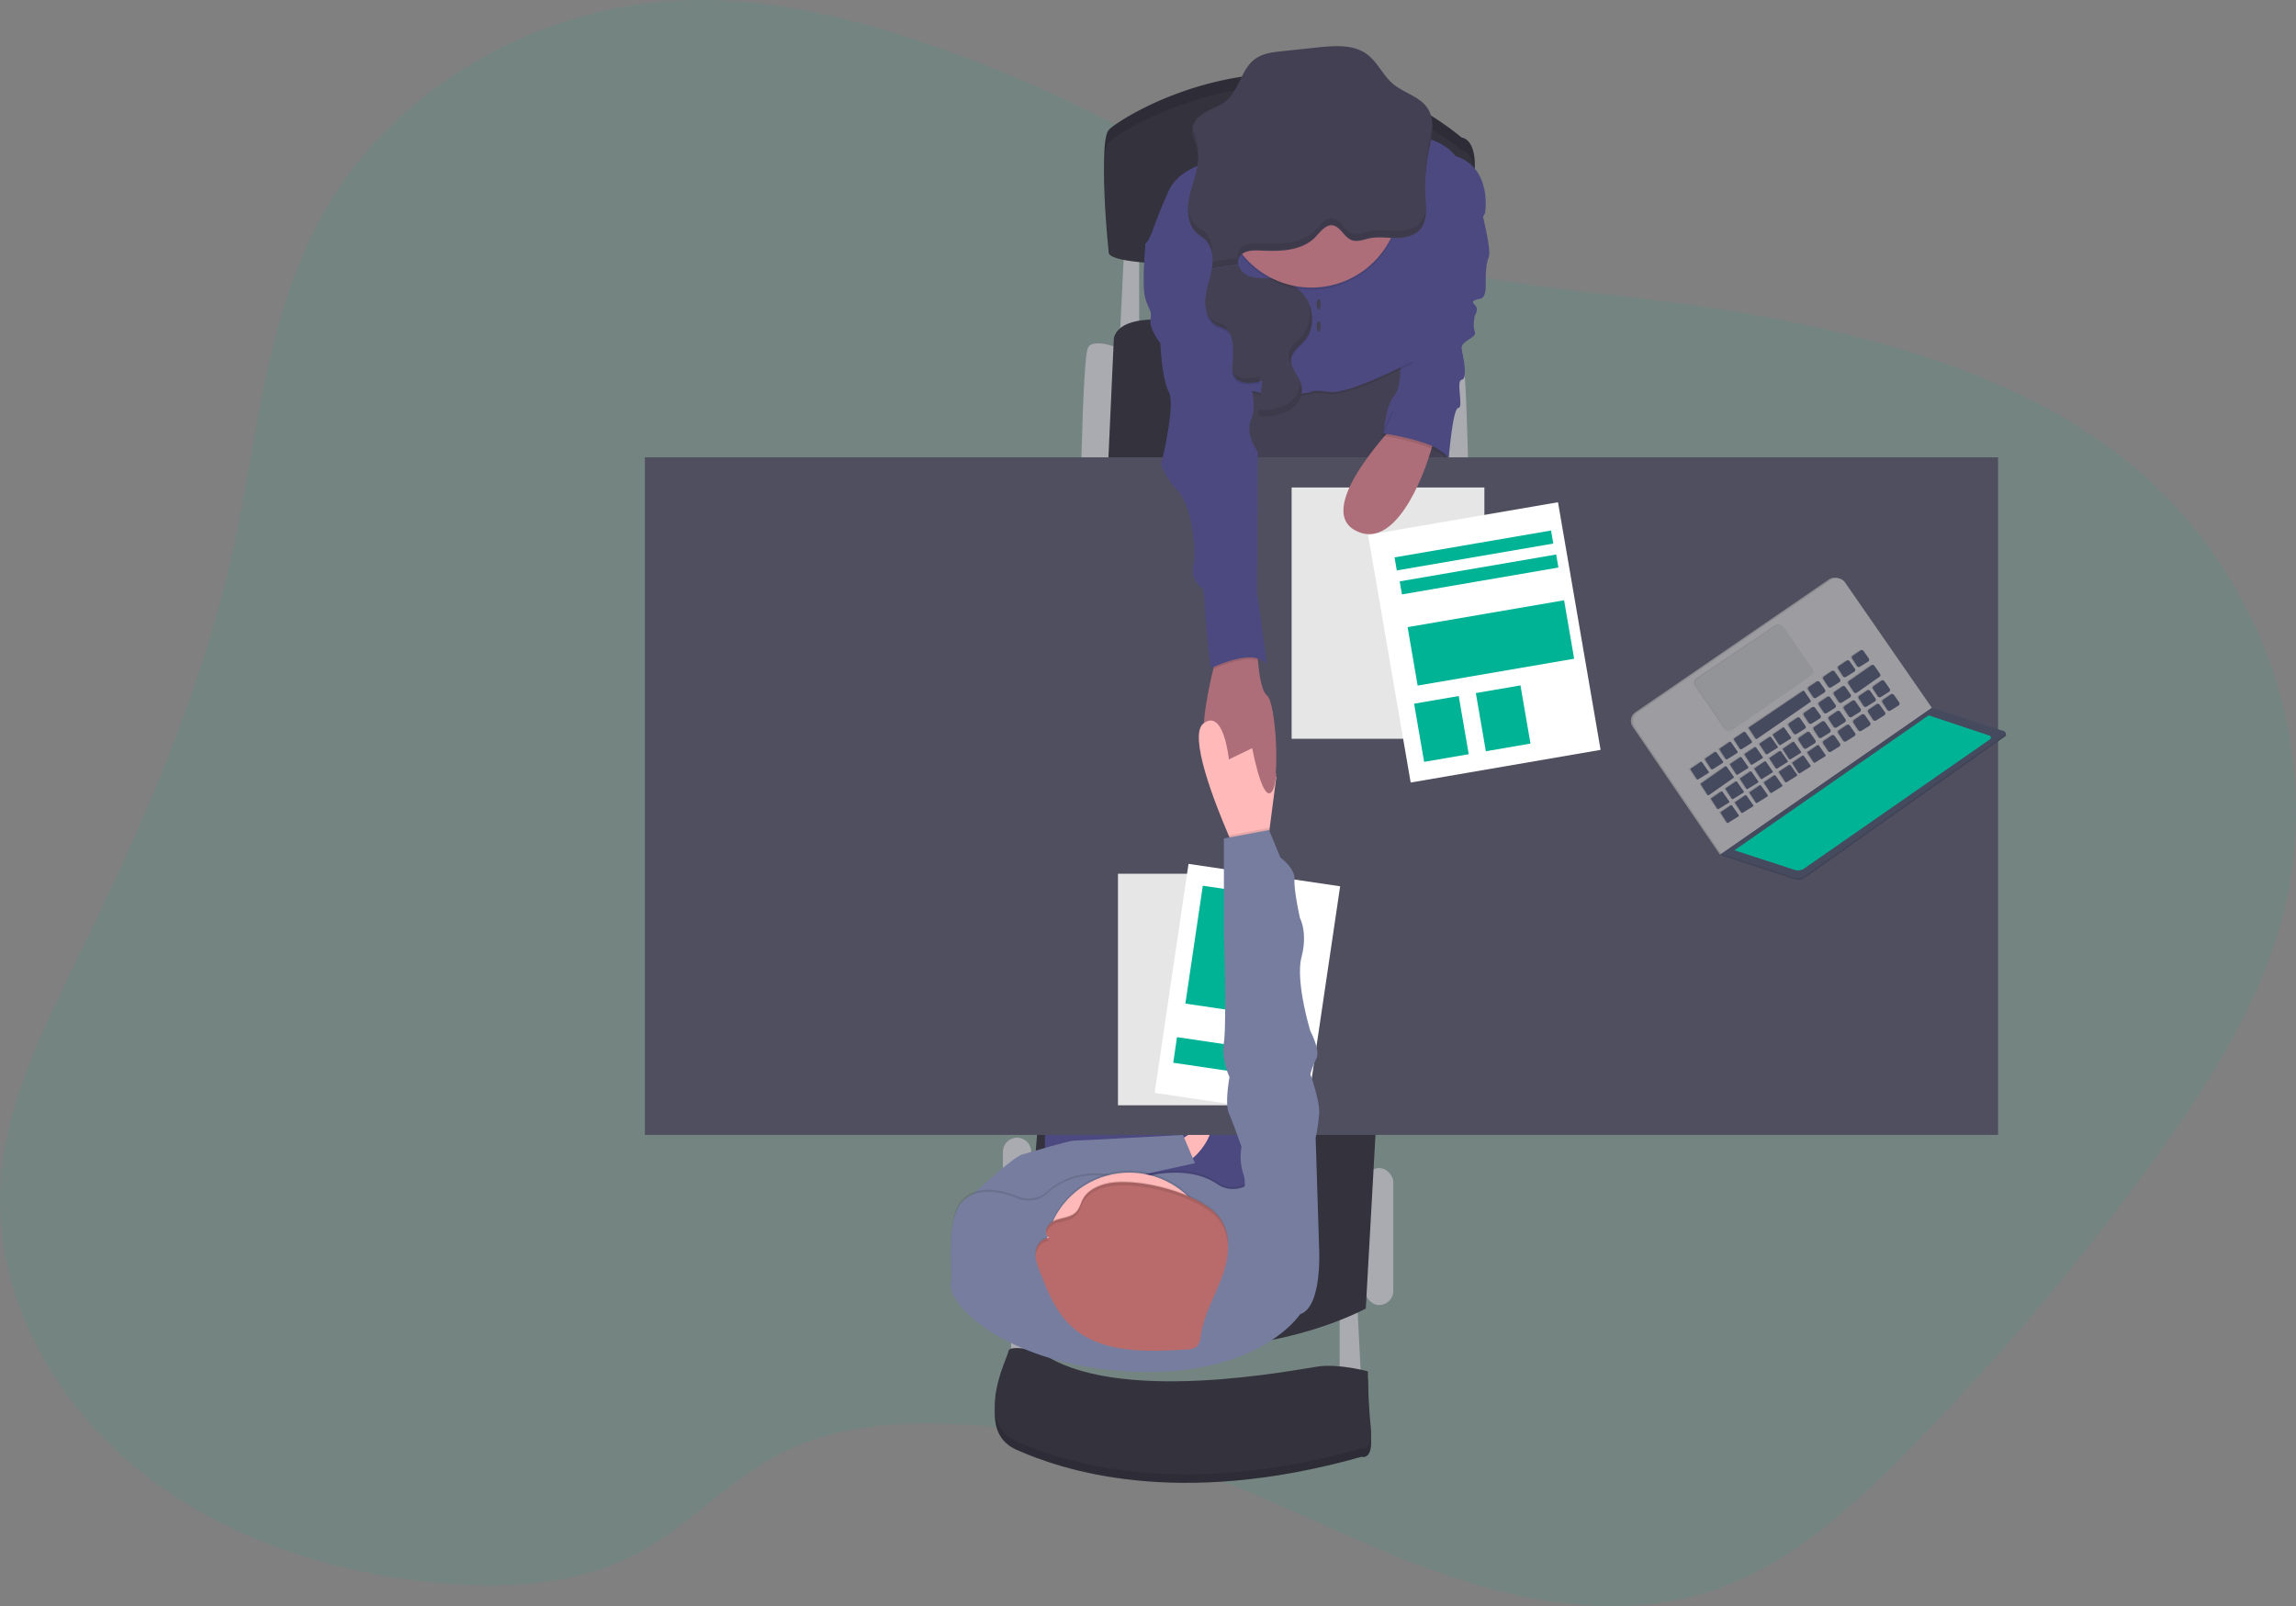 <svg xmlns="http://www.w3.org/2000/svg" viewBox="0 0 1084.16 758.56"><rect x="0" y="0" width="1084.16" height="758.56" fill="#808080" stroke="none"/><defs><style>.cls-1,.cls-12{fill:#00b395;}.cls-1{opacity:0.09;}.cls-1,.cls-8{isolation:isolate;}.cls-2{fill:#aaabb0;}.cls-3{fill:#33323d;}.cls-4{fill:#444053;}.cls-5{fill:#4c4981;}.cls-6{fill:#ffb9b9;}.cls-7{fill:#504f60;}.cls-14,.cls-8{opacity:0.1;}.cls-9{fill:#ae6e79;}.cls-10{fill:#767d9f;}.cls-11{fill:#fff;}.cls-13{fill:#b96b6b;}.cls-15{fill:#464a5f;}.cls-16{fill:#9c9ca1;}.cls-17{fill:#939498;}</style></defs><title>Handover</title><g id="Layer_2" data-name="Layer 2"><g id="Layer_1-2" data-name="Layer 1"><path class="cls-1" d="M461.23,29.15C417.16,12.39,370.59-1.61,323.05.15c-69.9,2.58-137,41.91-169.86,99.66-27.88,48.93-31.32,106.28-43.33,160.58C95.08,327.28,66.72,390.87,36.44,453,20.18,486.44,3,520.56.35,557.17c-3.7,50.83,22.27,101.48,63,135.29S158.17,744.11,212.46,748c28.89,2.07,59.08.15,84.74-12.43,27.15-13.31,46.94-37.36,74.2-50.48,25.26-12.16,54.81-13.86,83.17-12.28a394.41,394.41,0,0,1,108.58,21.6c39.64,13.92,76.5,34.09,116,48.21s83.74,22,124.16,10.22c38-11.07,68-38,95.05-65.17a1155.23,1155.23,0,0,0,121.22-143.39c24.41-34.21,47.13-70.3,57.92-110.17,20.64-76.23-7.76-162.23-70.75-214.29C954.56,176.69,884.52,158,816,146.61c-62.52-10.36-134.81-11-192.36-38C568.72,82.83,518.78,51.05,461.23,29.15Z"/><polygon class="cls-2" points="632.58 618.99 632.58 655.32 642.91 655.32 640.91 616.32 632.58 618.99"/><polygon class="cls-2" points="477.41 611.66 477.41 647.99 487.75 647.99 485.75 608.99 477.41 611.66"/><rect class="cls-2" x="644.58" y="551.66" width="13.33" height="64.67" rx="6.66"/><path class="cls-2" d="M480.24,537.32h0a6.67,6.67,0,0,1,6.67,6.67v65.66a6.67,6.67,0,0,1-6.67,6.67h0a6.67,6.67,0,0,1-6.66-6.67V544A6.67,6.67,0,0,1,480.24,537.32Z"/><path class="cls-2" d="M674.92,164.66s13.33-5.67,15.33,0,3,54.67,3,54.67H680.58Z"/><path class="cls-2" d="M528.92,164.66s-13.34-5.67-15.34,0-3,54.67-3,54.67h12.67Z"/><polygon class="cls-2" points="530.91 115.99 528.91 156.66 537.91 156.66 537.91 114.99 530.91 115.99"/><path class="cls-3" d="M523.25,219.33l2.67-58.67s-1-13,30.66-9,124.34,12,124.34,12v55.67Z"/><path class="cls-3" d="M649.92,528.33l-5,89.66s-73.34,40.67-162.34,2l8-94.33Z"/><polygon class="cls-4" points="580.25 175.32 581.91 233.32 685.25 233.32 679.25 156.66 580.25 175.32"/><rect class="cls-5" x="493.41" y="489.99" width="97.34" height="123.33"/><path class="cls-6" d="M554.92,540.33s14-11,16.33-7.67-8.32,17.67-12.66,16S554.92,540.33,554.92,540.33Z"/><rect class="cls-7" x="304.51" y="215.99" width="638.97" height="320"/><path class="cls-3" d="M523.58,113.66s-5-46.67,0-52.33S612.58,2,690.25,65c0,0,7.33.34,6,17a200.52,200.52,0,0,0,.16,31.67S529.25,125.66,523.58,113.66Z"/><path class="cls-8" d="M523.58,113.66s-5-46.67,0-52.33S612.58,2,690.25,65c0,0,7.33.34,6,17a200.52,200.52,0,0,0,.16,31.67S529.25,125.66,523.58,113.66Z"/><path class="cls-3" d="M523.58,119.66s-5-46.67,0-52.33S612.58,8,690.25,71c0,0,7.33.34,6,17a200.52,200.52,0,0,0,.16,31.67S529.25,131.66,523.58,119.66Z"/><path class="cls-5" d="M699.25,98.33s5.33,20,3.67,23.33-1.36,12.67-1.36,12.67.36,6-2.31,6.66-5,1-2.84,3,0,5,0,5-1.17,4.67,0,7.67-6.84,4.25-6.16,8,2.92,14.33,0,14.67,1,13.33-1.63,13.33-4.5,23.33-4.5,23.33-18.5-15.66-30.83-11.33c0,0,1-13,5-17.67s2.79-16.66,2.79-16.66l19.84-59.67Z"/><path class="cls-9" d="M600.25,374.11c-4.33,4.79-9-20.79-9-20.79s-12.33,17-20.33,5.67c-5.54-7.85-1.17-30.09,2-43,1.42-5.74,2.62-9.64,2.62-9.64l18-3s.06,3.92.46,8.68c.54,6.43,1.71,14.41,4.2,16.32C602.59,331.66,604.59,369.28,600.25,374.11Z"/><path class="cls-8" d="M590.92,74.66s-31.34-.33-39,16.33-8,22.34-11,25,32.66,16.67,32.66,16.67L575.25,190s7-7.09,18.33-3.88,25.67,0,25.67,0-.67-1.21,8.67,0,39-14.45,39-14.45.49-25.08-.17-30.42,21.16-44.58,21.16-44.58,17-16.33-.66-22c0,0-6.25-9.42-22.33-9.33S590.92,74.66,590.92,74.66Z"/><path class="cls-5" d="M590.92,73.66s-31.34-.33-39,16.33-8,22.34-11,25,32.66,16.67,32.66,16.67L575.25,189s7-7.09,18.33-3.88,25.67,0,25.67,0-.67-1.21,8.67,0,39-14.45,39-14.45,11.66-19,11-24.33,23.33-45.67,23.33-45.67,3.67-21.33-14-27c0,0-6.25-9.42-22.33-9.33S590.92,73.66,590.92,73.66Z"/><path class="cls-8" d="M594.08,312c-6.87-2.14-17.65,2.58-21.08,4,1.42-5.74,2.62-9.64,2.62-9.64l18-3S593.65,307.28,594.08,312Z"/><path class="cls-5" d="M550.58,115h-9.66s-2,20.34,0,26.34,3,5.13,2.33,9.57,4.67,11.24,4.67,11.24.66,16.76,4,23-3.67,34.22-3.67,34.22a40.27,40.27,0,0,0,8.33,13c5.67,5.66,8.67,26.66,7,34.66s4.67,11,4.67,11,2.67,37.34,3.67,37.34,20.33-10,26.33-1.34l-4.67-34.33.34-66.33s-6.34-8.34-3-15.67S588.25,173,588.25,173l-8.67-38.66Z"/><path class="cls-3" d="M490.58,642s-14-3-14.33,0-16.67,33.67,3.67,42.67,74.66,28.33,163,3.33c0,0,5.66,2,4.33-10.33s-1.33-26-1.33-26-13.34-3.67-23.34-2.33S525.58,668.33,490.58,642Z"/><path class="cls-8" d="M490.58,642s-14-3-14.33,0-16.67,33.67,3.67,42.67,74.66,28.33,163,3.33c0,0,5.66,2,4.33-10.33s-1.33-26-1.33-26-13.34-3.67-23.34-2.33S525.58,668.33,490.58,642Z"/><path class="cls-3" d="M490.58,638s-14-3-14.33,0-16.67,33.67,3.67,42.67,74.66,28.33,163,3.33c0,0,5.66,2,4.33-10.33s-1.33-26-1.33-26-13.34-3.67-23.34-2.33S525.58,664.33,490.58,638Z"/><path class="cls-4" d="M572.22,127c-.86,4.89-2.81,9.59-3.11,14.54s1.61,10.58,6.18,12.52a20.69,20.69,0,0,1,3.69,1.5c1.76,1.19,2.48,3.43,2.85,5.53a30.2,30.2,0,0,1,.35,8.22c-.25,2.76-.84,5.73.52,8.14,2.39,4.27,8.62,3.64,13.36,2.44l-1.63,12.63c-.13,1-.21,2.13.52,2.81a3.15,3.15,0,0,0,2.4.52c4.12-.26,8.36-.83,11.89-3s6.16-6.21,5.49-10.28c-.78-4.72-5.66-8.47-5-13.21.51-3.67,4.1-6,6.46-8.82,4.27-5.16,4.5-13,1.15-18.84s-9.82-9.46-16.48-10.12c-3.69-.37-7.53.08-11-1.2a8.35,8.35,0,0,1-5.1-5.38"/><path class="cls-10" d="M455.92,571.66l3.49-7.6s18.84-17.55,23.17-18.78,22-6.59,24.67-6.59S558.59,536,558.59,536l5.66,13.34-61.08,13.41-20.59,15Z"/><path class="cls-6" d="M602.67,367l-3.19,24.55L598.25,401l-14.33,2s-1.55-3.32-3.74-8.42c-6.65-15.48-19.17-47.4-11.91-52.91,9.65-7.34,12,17,12,17l11-5.34Z"/><rect class="cls-11" x="527.91" y="412.66" width="72.37" height="109.33"/><rect class="cls-8" x="527.91" y="412.66" width="72.37" height="109.33"/><rect class="cls-11" x="534.35" y="431.18" width="109.33" height="72.37" transform="translate(40.53 981.69) rotate(-81.59)"/><rect class="cls-12" x="554.13" y="430.24" width="56.27" height="37.25" transform="translate(53.07 959.22) rotate(-81.59)"/><rect class="cls-12" x="571.09" y="476.6" width="12.22" height="45.13" transform="translate(-1.01 997.15) rotate(-81.59)"/><circle class="cls-8" cx="619.25" cy="94.99" r="41.83"/><circle class="cls-9" cx="619.25" cy="93.99" r="41.83"/><path class="cls-4" d="M584.76,125a4.8,4.8,0,0,1,.29-3.23c1.59-3.31,6.12-3.6,9.79-3.43,8.63.4,18.1.45,24.85-5,2.8-2.24,5.93-7.87,10-6.8,3.62,1,5.13,5.86,8.9,7,2.73.79,5.56-.47,8.34-1,4-.79,8.1-.13,12.16-.1s8.47-.74,11.24-3.71c3.74-4,3.13-10.25,2.8-15.73a84.69,84.69,0,0,1,1.43-21.14c1.36-6.92,3.45-14.66-.37-20.59C670.55,45.56,663,44,657.86,39.68c-4.82-4-7.37-10.41-12.46-14.12-6.41-4.67-15.12-4-23-3.19l-17.1,1.82c-4.41.47-9,1-12.63,3.63-6.55,4.74-7.45,14.59-13.65,19.78-2.76,2.3-6.29,3.44-9.44,5.16s-6.19,4.44-6.55,8c-.3,3,1.32,5.77,2.11,8.66,1.87,6.9-1,14-2.92,21s-2.23,15.39,3.2,20c1.1.94,2.38,1.66,3.45,2.64,3.67,3.35,4.17,9,3.32,13.88"/><ellipse class="cls-4" cx="622.66" cy="143.74" rx="1" ry="2.5"/><ellipse class="cls-4" cx="622.66" cy="154.16" rx="1" ry="2.5"/><path class="cls-9" d="M600.48,374c1.07-1.23,1.78-4.39,2.19-8.56l-11.92-14.86S595.8,379.43,600.48,374Z"/><path class="cls-8" d="M613.92,619.66s-19.56,30.24-80.67,27c-57.57-3-85.67-31.33-84.33-41.33S445.25,571,457.58,564c7.15-4,16.56-1.65,23.2,1.09a13.11,13.11,0,0,0,13.77-2.47c6.07-5.47,17.39-11.63,35.26-6.78a12.72,12.72,0,0,0,7-.13c7.44-2.27,25.15-6.21,38,2.54a13,13,0,0,0,13.92.53l.18-.11c6-3.67,34,31,34,31S624.25,616.33,613.92,619.66Z"/><path class="cls-10" d="M613.92,620.66s-19.56,30.24-80.67,27c-57.57-3-85.67-31.33-84.33-41.33S445.25,572,457.58,565c7.15-4,16.56-1.65,23.2,1.09a13.11,13.11,0,0,0,13.77-2.47c6.07-5.47,17.39-11.63,35.26-6.78a12.72,12.72,0,0,0,7-.13c7.44-2.27,25.15-6.21,38,2.54a13,13,0,0,0,13.92.53l.18-.11c6-3.67,34,31,34,31S624.25,617.33,613.92,620.66Z"/><circle class="cls-8" cx="533.25" cy="592.66" r="39.84" transform="translate(-186.21 249.18) rotate(-22.5)"/><circle class="cls-6" cx="533.25" cy="593.66" r="39.84" transform="translate(-186.59 249.26) rotate(-22.5)"/><path class="cls-13" d="M521.83,559.22c-4.18,1.13-8.3,3.29-10.34,6.84-1.23,2.14-1.66,4.71-3.44,6.49-2.52,2.53-6.77,2.58-10.18,4s-5.66,6.42-2.32,8c-3.48.18-6.06,3.39-6.49,6.58s.78,6.37,1.95,9.41c3.82,9.84,7.93,20.11,16.35,27.11,13.72,11.42,34.4,10.89,52.83,9.68a8.68,8.68,0,0,0,4.33-1c2-1.32,2.25-3.85,2.58-6.07,1.39-9.48,6.53-18.09,9.89-27.14s4.74-19.68-.92-27.69C567.74,563.55,535.85,555.42,521.83,559.22Z"/><path class="cls-8" d="M599.48,391.54,598.25,401l-14.33,2s-1.55-3.32-3.74-8.42L599.25,391Z"/><path class="cls-10" d="M614.58,600.33l8.34-9.67-1.67-53.33a86.76,86.76,0,0,0,1.67-11.67c.33-5.67-4.17-18.33-4.17-18.33a40.34,40.34,0,0,1,2.83-7.34c2-4-2.82-13-2.82-13s-7.18-23.33-4.18-35-.73-18.33-.73-18.33-2.93-13-2.6-18.33S604.58,405,604.58,405l-5.33-13-21.33,4v45s1.33,43,0,51.34,2.66,16.33,2.66,16.33-2.33,12.33-.33,17,6,16,6,16a26.07,26.07,0,0,0,.67,12.16c2,5.84,0,9.17,0,9.17Z"/><g class="cls-14"><path d="M674.59,68.51a84.72,84.72,0,0,0-1.51,17.77,85.07,85.07,0,0,1,1.55-14.76c.88-4.44,2-9.22,1.76-13.65A83.22,83.22,0,0,1,674.59,68.51Z"/><path d="M568.9,109.79c-1.07-1-2.35-1.7-3.45-2.65-2.92-2.49-4.15-6.1-4.39-10-.29,5,.73,9.84,4.39,13,1.1,1,2.38,1.67,3.45,2.65a12.21,12.21,0,0,1,3.62,8.35C572.81,116.94,572,112.57,568.9,109.79Z"/><path d="M565.71,72.45a19,19,0,0,0-.54-6.29c-.58-2.14-1.62-4.23-2-6.38a6.64,6.64,0,0,1-.11.72c-.29,3,1.33,5.77,2.11,8.66A16.74,16.74,0,0,1,565.71,72.45Z"/><path d="M670.36,105.38c-2.77,3-7.18,3.74-11.24,3.71s-8.17-.69-12.16.11c-2.78.56-5.61,1.81-8.34,1-3.77-1.09-5.28-6-8.89-7-4.11-1.08-7.24,4.55-10,6.79-6.75,5.4-16.22,5.35-24.85,5-3.67-.17-8.2.12-9.78,3.44a4.62,4.62,0,0,0-.29,3.23l-12.22,1.92a25,25,0,0,1-.33,3l12.55-2a4.62,4.62,0,0,1,.29-3.23c1.58-3.32,6.11-3.61,9.78-3.44,8.63.4,18.1.45,24.85-5,2.8-2.24,5.93-7.87,10-6.79,3.61.94,5.12,5.86,8.89,7,2.73.78,5.56-.47,8.34-1,4-.8,8.1-.14,12.16-.11s8.47-.74,11.24-3.71,3.17-7.4,3-11.72C673.24,99.93,672.55,103,670.36,105.38Z"/></g><g class="cls-14"><path d="M577.79,153.41a20.39,20.39,0,0,0-3.69-1.5,9.58,9.58,0,0,1-4.83-4.94c.75,3.45,2.65,6.59,5.83,7.94a20.39,20.39,0,0,1,3.69,1.5,5.54,5.54,0,0,1,1.77,2.07C580.16,156.52,579.43,154.52,577.79,153.41Z"/><path d="M594.87,177.74c-4.61,1.17-10.63,1.78-13.16-2.13a6.87,6.87,0,0,0,.8,2.69c2.16,3.85,7.44,3.72,11.93,2.77Z"/><path d="M613.55,180.48c.64,4.06-2,8.11-5.5,10.24s-7.77,2.72-11.89,3a4.12,4.12,0,0,1-1.94-.22,2.38,2.38,0,0,0,2.94,3.22c4.12-.26,8.36-.83,11.89-3s6.17-6.21,5.49-10.28A11.46,11.46,0,0,0,613.55,180.48Z"/><path d="M618,144.28a16.45,16.45,0,0,1-3,14.15c-2.36,2.86-6,5.15-6.46,8.82a8.33,8.33,0,0,0,1,4.87,6.51,6.51,0,0,1,0-1.87c.51-3.67,4.1-6,6.46-8.82C619.87,156.74,620.41,149.83,618,144.28Z"/></g><g class="cls-14"><path d="M497.88,578.09c3.4-1.41,7.65-1.46,10.18-4,1.78-1.78,2.21-4.35,3.44-6.48,2-3.56,6.15-5.71,10.33-6.84,14-3.8,45.92,4.32,54.24,16.09a21.81,21.81,0,0,1,3.82,12.08,22.59,22.59,0,0,0-3.81-14.07c-8.32-11.77-40.21-19.89-54.24-16.09-4.18,1.13-8.3,3.28-10.33,6.84-1.23,2.13-1.66,4.7-3.44,6.48-2.53,2.53-6.78,2.58-10.18,4-2.59,1.07-4.51,4.23-3.81,6.35A6.85,6.85,0,0,1,497.88,578.09Z"/><path d="M489.08,592.62c.42-3.2,3-6.4,6.49-6.58a2.68,2.68,0,0,1-1.53-1.71,7.76,7.76,0,0,0-5,6.29,10,10,0,0,0,0,2.45A1.71,1.71,0,0,0,489.08,592.62Z"/></g><rect class="cls-11" x="609.91" y="230.23" width="91" height="118.67"/><rect class="cls-8" x="609.91" y="230.23" width="91" height="118.67"/><rect class="cls-11" x="655.4" y="244.05" width="91" height="118.67" transform="translate(-41.29 123.21) rotate(-9.76)"/><rect class="cls-12" x="669.94" y="330.33" width="21.38" height="27.88" transform="translate(-48.51 120.36) rotate(-9.76)"/><rect class="cls-12" x="699.1" y="325.31" width="21.38" height="27.88" transform="translate(-47.24 125.23) rotate(-9.76)"/><rect class="cls-12" x="666.5" y="289.59" width="74.98" height="28.01" transform="translate(-41.22 123.52) rotate(-9.74)"/><rect class="cls-12" x="658.5" y="256.8" width="74.98" height="6.25" transform="translate(-33.95 121.54) rotate(-9.74)"/><rect class="cls-12" x="660.92" y="268.13" width="74.98" height="6.25" transform="translate(-35.83 122.11) rotate(-9.74)"/><path class="cls-9" d="M661.08,198s-41.83,42-20.83,52.67,34.67-35.5,34.67-35.5l3.32-10.5Z"/><path class="cls-8" d="M657.42,194.28l-5.17,11.42s25.5,3.58,30.83,11.29l-3.16-20.15-3.75-8.6Z"/><path class="cls-5" d="M658.42,193.28l-5.17,11.42s25.5,3.58,30.83,11.29l-3.16-20.15-3.75-8.6Z"/><polygon class="cls-15" points="812.78 403.25 812.23 403.63 812.99 403.97 813.81 403.9 813.91 403.33 812.78 403.25"/><polygon class="cls-8" points="812.78 403.25 812.23 403.63 812.99 403.97 813.81 403.9 813.91 403.33 812.78 403.25"/><polygon class="cls-16" points="812.78 403.25 812.22 403.61 811.78 403.07 812.05 402.63 812.3 402.55 812.78 403.25"/><polygon class="cls-8" points="812.78 403.25 812.22 403.61 811.78 403.07 812.05 402.63 812.3 402.55 812.78 403.25"/><path class="cls-16" d="M911.21,334.14,870.27,275a4.87,4.87,0,0,0-6.77-1.26h0L772.23,336.4a4.89,4.89,0,0,0-1.27,6.79l40.83,59.88Z"/><path class="cls-8" d="M911.21,334.14,870.27,275a4.87,4.87,0,0,0-6.77-1.26h0L772.23,336.4a4.89,4.89,0,0,0-1.27,6.79l40.83,59.88Z"/><path class="cls-16" d="M912.21,334.28l-40.94-59.13a4.88,4.88,0,0,0-6.79-1.25h0l-91.25,62.68a4.9,4.9,0,0,0-1.28,6.79l40.83,59.91Z"/><path class="cls-15" d="M946.43,346l-34-10.92L813,404l34.54,11.3a5.23,5.23,0,0,0,4.63-.7l94.55-66.76a1,1,0,0,0-.28-1.85Z"/><path class="cls-8" d="M946.43,346l-34-10.92L813,404l34.54,11.3a5.23,5.23,0,0,0,4.63-.7l94.55-66.76a1,1,0,0,0-.28-1.85Z"/><path class="cls-15" d="M946.22,345.28l-34-10.93-99.44,68.93,34.54,11.28a5.19,5.19,0,0,0,4.63-.69l94.55-66.76a1,1,0,0,0,.34-1.37A1,1,0,0,0,946.22,345.28Z"/><g class="cls-14"><path d="M896.15,331.64l-2.51-3.6a1,1,0,0,0-1.36-.25l-3.73,2.49a1,1,0,0,0-.27,1.35l2.31,3.55a1,1,0,0,0,1.35.29l3.93-2.47A1,1,0,0,0,896.15,331.64Z"/><path d="M889.45,336.28l-2.52-3.59a1,1,0,0,0-1.36-.25L881.85,335a1,1,0,0,0-.28,1.35l2.31,3.55a1,1,0,0,0,1.35.3l3.94-2.47a1,1,0,0,0,.29-1.38Z"/><path d="M882.41,341.15l-2.52-3.59a1,1,0,0,0-1.36-.25l-3.73,2.51a1,1,0,0,0-.27,1.36l2.31,3.55a1,1,0,0,0,1.35.29l3.93-2.47a1,1,0,0,0,.3-1.38Z"/><path d="M875.28,346.09l-2.52-3.6a1,1,0,0,0-1.35-.25l-3.73,2.52a1,1,0,0,0-.27,1.35l2.31,3.55a1,1,0,0,0,1.34.3l3.94-2.48a1,1,0,0,0,.28-1.39Z"/><path d="M868.16,351l-2.52-3.59a1,1,0,0,0-1.36-.25l-3.72,2.51a1,1,0,0,0-.28,1.35l2.31,3.55a1,1,0,0,0,1.35.3l3.94-2.48a1,1,0,0,0,.28-1.39Z"/><path d="M861.35,356.4l-3.13-4.46a.44.44,0,0,0-.62-.12h0L853,354.91a.45.45,0,0,0-.14.62h0l2.87,4.41a.47.47,0,0,0,.63.14l4.84-3a.46.46,0,0,0,.17-.63Z"/><path d="M854.23,361.33l-3.15-4.46a.46.46,0,0,0-.64-.12h0l-4.58,3.09a.46.46,0,0,0-.12.63l2.87,4.41a.44.44,0,0,0,.6.16l0,0,4.83-3a.46.46,0,0,0,.22-.6Z"/><path d="M847.92,365.7l-3.13-4.42a.46.46,0,0,0-.63-.11l-4.58,3.08a.47.47,0,0,0-.13.64l2.87,4.41a.47.47,0,0,0,.63.14l4.84-3a.46.46,0,0,0,.22-.61A.38.38,0,0,0,847.92,365.7Z"/><path d="M840.86,370.58l-3.13-4.46a.46.46,0,0,0-.63-.11l-4.58,3.08a.46.46,0,0,0-.13.64h0l2.87,4.41a.47.47,0,0,0,.63.14l4.84-3a.47.47,0,0,0,.17-.64Z"/><path d="M834,375.28l-3.13-4.46a.44.44,0,0,0-.62-.12h0l-4.58,3.09a.45.45,0,0,0-.14.62h0l2.87,4.41a.47.47,0,0,0,.63.14l4.84-3a.46.46,0,0,0,.17-.63Z"/><path d="M827.18,380.06l-3.1-4.47a.46.46,0,0,0-.63-.11l-4.58,3.08a.46.46,0,0,0-.13.64h0l2.87,4.41a.47.47,0,0,0,.63.14l4.84-3a.47.47,0,0,0,.14-.64Z"/><path d="M820.34,384.79l-3.13-4.46a.44.44,0,0,0-.62-.12h0L812,383.28a.45.45,0,0,0-.14.62h0l2.87,4.41a.47.47,0,0,0,.63.14l4.84-3a.46.46,0,0,0,.16-.63Z"/><path d="M891.65,325.13l-2.52-3.6a1,1,0,0,0-1.36-.25l-3.69,2.52a1,1,0,0,0-.28,1.35l2.31,3.55a1,1,0,0,0,1.35.29l3.94-2.47A1,1,0,0,0,891.65,325.13Z"/><path d="M881.8,310.9l-2.52-3.62a1,1,0,0,0-1.35-.25l-3.73,2.51a1,1,0,0,0-.28,1.35l2.31,3.55a1,1,0,0,0,1.35.3l3.94-2.47A1,1,0,0,0,881.8,310.9Z"/><path d="M884.94,329.77l-2.52-3.59a1,1,0,0,0-1.35-.25l-3.73,2.51a1,1,0,0,0-.27,1.35l2.3,3.55a1,1,0,0,0,1.35.3l3.94-2.47a1,1,0,0,0,.29-1.38Z"/><path d="M877.9,334.64l-2.52-3.59a1,1,0,0,0-1.36-.25l-3.72,2.48a1,1,0,0,0-.28,1.36l2.31,3.55a1,1,0,0,0,1.35.29l3.94-2.47A1,1,0,0,0,877.9,334.64Z"/><path d="M870.77,339.58l-2.51-3.6a1,1,0,0,0-1.36-.25l-3.73,2.55a1,1,0,0,0-.27,1.35l2.31,3.55a1,1,0,0,0,1.35.29l3.93-2.47a1,1,0,0,0,.31-1.38Z"/><path d="M875.25,315.77l-2.52-3.59a1,1,0,0,0-1.35-.25l-3.73,2.51a1,1,0,0,0-.28,1.35l2.31,3.55a1,1,0,0,0,1.35.3l3.94-2.47a1,1,0,0,0,.29-1.38Z"/><path d="M868.21,320.65l-2.52-3.6a1,1,0,0,0-1.36-.25l-3.72,2.48a1,1,0,0,0-.28,1.35l2.31,3.55a1,1,0,0,0,1.35.29l3.94-2.47A1,1,0,0,0,868.21,320.65Z"/><path d="M861.08,325.58,858.56,322a1,1,0,0,0-1.35-.26l-3.73,2.55a1,1,0,0,0-.27,1.35l2.31,3.55a1,1,0,0,0,1.35.3L860.8,327a1,1,0,0,0,.31-1.38Z"/><path d="M863.65,344.51l-2.52-3.59a1,1,0,0,0-1.35-.26l-3.7,2.52a1,1,0,0,0-.27,1.35l2.27,3.55a1,1,0,0,0,1.34.3l3.94-2.48a1,1,0,0,0,.29-1.38Z"/><path d="M856.53,349.44,854,345.85a1,1,0,0,0-1.36-.25l-3.72,2.51a1,1,0,0,0-.28,1.35L851,353a1,1,0,0,0,1.35.3l3.94-2.47a1,1,0,0,0,.29-1.38Z"/><path d="M849.72,354.82l-3.13-4.46a.44.44,0,0,0-.62-.12h0l-4.58,3.09a.45.45,0,0,0-.14.62h0l2.87,4.41a.45.45,0,0,0,.62.15h0l4.84-3a.46.46,0,0,0,.17-.63A.21.21,0,0,0,849.72,354.82Z"/><path d="M843.41,359.19l-3.13-4.47a.46.46,0,0,0-.63-.11l-4.57,3.08a.47.47,0,0,0-.13.64l2.87,4.41a.47.47,0,0,0,.63.14l4.84-3a.44.44,0,0,0,.19-.59A.36.36,0,0,0,843.41,359.19Z"/><path d="M836.35,364.07l-3.13-4.46a.46.46,0,0,0-.63-.11L828,362.58a.45.45,0,0,0-.14.62h0l2.87,4.42a.47.47,0,0,0,.63.14l4.84-3a.47.47,0,0,0,.17-.64Z"/><path d="M829.51,368.81l-3.13-4.46a.44.44,0,0,0-.62-.12h0l-4.58,3a.45.45,0,0,0-.14.62h0l2.87,4.41a.47.47,0,0,0,.63.14l4.84-3a.47.47,0,0,0,.14-.64Z"/><path d="M873.21,327.87l-2.52-3.59a1,1,0,0,0-1.35-.25l-3.73,2.52a1,1,0,0,0-.27,1.35l2.31,3.55a1,1,0,0,0,1.34.29l3.94-2.47a1,1,0,0,0,.29-1.38Z"/><path d="M866.08,332.81l-2.52-3.6a1,1,0,0,0-1.36-.25l-3.72,2.52a1,1,0,0,0-.28,1.35l2.31,3.55a1,1,0,0,0,1.35.3l3.94-2.48a1,1,0,0,0,.28-1.39Z"/><path d="M859,337.74l-2.52-3.59a1,1,0,0,0-1.36-.25l-3.73,2.51a1,1,0,0,0-.27,1.35l2.31,3.55a1,1,0,0,0,1.35.3l3.93-2.48a1,1,0,0,0,.29-1.38Z"/><path d="M851.84,342.67l-2.52-3.59a1,1,0,0,0-1.35-.25l-3.73,2.51a1,1,0,0,0-.27,1.35l2.31,3.59a1,1,0,0,0,1.34.3l3.94-2.47a1,1,0,0,0,.32-1.38Z"/><path d="M845.08,348.05,842,343.59a.44.44,0,0,0-.62-.12h0l-4.58,3.09a.45.45,0,0,0-.13.63l2.87,4.42a.45.45,0,0,0,.62.14h0l4.84-3a.46.46,0,0,0,.17-.63A.21.21,0,0,0,845.08,348.05Z"/><path d="M838.73,352.42,835.6,348a.47.47,0,0,0-.64-.11l-4.57,3.08a.47.47,0,0,0-.13.64l2.87,4.41a.47.47,0,0,0,.63.14l4.84-3a.46.46,0,0,0,.17-.63A.21.21,0,0,0,838.73,352.42Z"/><path d="M831.67,357.28l-3.13-4.47a.47.47,0,0,0-.64-.11l-4.58,3.08a.49.49,0,0,0-.13.64l2.88,4.41a.47.47,0,0,0,.63.14l4.83-3a.46.46,0,0,0,.2-.61Z"/><path d="M824.83,362l-3.13-4.46a.46.46,0,0,0-.64-.12h0l-4.58,3.09a.46.46,0,0,0-.12.63l2.87,4.41a.44.44,0,0,0,.6.16l0,0,4.83-3a.46.46,0,0,0,.2-.61Z"/><path d="M822.67,373.54l-3.13-4.46a.46.46,0,0,0-.63-.11l-4.58,3.08a.45.45,0,0,0-.14.62h0l2.87,4.42a.47.47,0,0,0,.63.14l4.84-3a.47.47,0,0,0,.17-.64Z"/><path d="M815.83,378.28l-3.13-4.46a.44.44,0,0,0-.62-.12h0l-4.58,3.09a.45.45,0,0,0-.14.62h0l2.87,4.41a.47.47,0,0,0,.63.14l4.84-3a.46.46,0,0,0,.17-.63Z"/><path d="M826.57,349.94l-3-4.2a.62.62,0,0,0-.85-.15l-4.32,2.91a.6.6,0,0,0-.17.84h0l2.7,4.15a.6.6,0,0,0,.82.2h0l4.57-2.87a.61.61,0,0,0,.25-.84A.08.08,0,0,0,826.57,349.94Z"/><path d="M819.73,354.68l-3-4.2a.61.61,0,0,0-.85-.16h0l-4.32,3a.6.6,0,0,0-.18.83h0l2.7,4.16a.62.62,0,0,0,.84.19l4.57-2.87a.62.62,0,0,0,.23-.85Z"/><path d="M812.89,359.42l-2.95-4.21a.62.62,0,0,0-.85-.15L804.77,358a.6.6,0,0,0-.17.84h0l2.7,4.15a.6.6,0,0,0,.82.2h0l4.57-2.87a.61.61,0,0,0,.2-.84Z"/><path d="M806.14,364.28,803,359.81a.46.46,0,0,0-.63-.11l-4.58,3.08a.47.47,0,0,0-.13.64l2.87,4.41a.47.47,0,0,0,.63.14l4.84-3a.44.44,0,0,0,.2-.59A.36.36,0,0,0,806.14,364.28Z"/><path d="M887.08,318.13l-2.71-3.85A1,1,0,0,0,883,314l-10.58,7.41a1,1,0,0,0-.26,1.34l2.55,3.94a1,1,0,0,0,1.39.27h0l10.74-7.51A1,1,0,0,0,887.08,318.13Z"/><path d="M818,366.63l-3.32-4.69a.45.45,0,0,0-.63-.12h0l-11.42,8a.45.45,0,0,0-.12.62l3.12,4.83a.47.47,0,0,0,.64.14h0l11.61-8.13A.48.48,0,0,0,818,366.63Z"/><path d="M854.3,330.76l-3.06-4.48a.46.46,0,0,0-.63-.12l-25.36,17.12a.45.45,0,0,0-.13.63l3.13,4.8a.47.47,0,0,0,.64.14h0l25.28-17.44a.46.46,0,0,0,.12-.64Z"/></g><path class="cls-15" d="M896.82,331.76l-2.52-3.6a1,1,0,0,0-1.36-.25l-3.72,2.52a1,1,0,0,0-.28,1.35l2.31,3.55a1,1,0,0,0,1.35.3l3.94-2.48a1,1,0,0,0,.28-1.39Z"/><path class="cls-15" d="M890.08,336.4l-2.52-3.59a1,1,0,0,0-1.35-.25l-3.73,2.51a1,1,0,0,0-.28,1.35l2.31,3.55a1,1,0,0,0,1.35.3l3.94-2.47a1,1,0,0,0,.29-1.38Z"/><path class="cls-15" d="M883.08,341.28l-2.52-3.59a1,1,0,0,0-1.36-.25L875.48,340a1,1,0,0,0-.28,1.35l2.31,3.55a1,1,0,0,0,1.35.29l3.94-2.47a1,1,0,0,0,.29-1.38Z"/><path class="cls-15" d="M875.94,346.21l-2.52-3.6a1,1,0,0,0-1.35-.25l-3.73,2.52a1,1,0,0,0-.27,1.39h0l2.31,3.55a1,1,0,0,0,1.35.3l3.93-2.48a1,1,0,0,0,.31-1.38Z"/><path class="cls-15" d="M868.82,351.14l-2.52-3.59a1,1,0,0,0-1.35-.25l-3.73,2.51a1,1,0,0,0-.27,1.35l2.3,3.55a1,1,0,0,0,1.35.3l3.94-2.48a1,1,0,0,0,.28-1.39Z"/><path class="cls-15" d="M862,356.52l-3.13-4.46a.44.44,0,0,0-.62-.12h0L853.67,355a.45.45,0,0,0-.14.62h0l2.87,4.41a.47.47,0,0,0,.63.14l4.84-3a.46.46,0,0,0,.17-.63Z"/><path class="cls-15" d="M854.89,361.45,851.76,357a.46.46,0,0,0-.64-.12h0L846.55,360a.45.45,0,0,0-.14.62h0l2.87,4.42a.45.45,0,0,0,.62.14h0l4.84-3a.48.48,0,0,0,.16-.65Z"/><path class="cls-15" d="M848.58,365.82l-3.13-4.47a.46.46,0,0,0-.63-.11l-4.58,3a.47.47,0,0,0-.13.64l2.87,4.41a.47.47,0,0,0,.63.14l4.84-3a.47.47,0,0,0,.14-.64Z"/><path class="cls-15" d="M841.52,370.71l-3.13-4.43a.46.46,0,0,0-.63-.11l-4.58,3.08a.46.46,0,0,0-.13.64h0l2.87,4.41a.47.47,0,0,0,.63.14l4.84-3a.46.46,0,0,0,.21-.62A.44.44,0,0,0,841.52,370.71Z"/><path class="cls-15" d="M834.68,375.44,831.55,371a.44.44,0,0,0-.62-.12h0L826.34,374a.45.45,0,0,0-.14.62h0l2.87,4.41a.45.45,0,0,0,.62.15h0l4.84-3a.46.46,0,0,0,.17-.63A.21.21,0,0,0,834.68,375.44Z"/><path class="cls-15" d="M827.84,380.18l-3.13-4.47a.46.46,0,0,0-.63-.11l-4.58,3.08a.47.47,0,0,0-.13.64l2.87,4.41a.47.47,0,0,0,.63.14l4.84-3a.46.46,0,0,0,.17-.63A.21.21,0,0,0,827.84,380.18Z"/><path class="cls-15" d="M821,384.91l-3.13-4.46a.44.44,0,0,0-.62-.12h0l-4.58,3.09a.45.45,0,0,0-.14.62h0l2.87,4.41a.45.45,0,0,0,.62.15h0l4.84-3A.46.46,0,0,0,821,385,.21.21,0,0,0,821,384.91Z"/><path class="cls-15" d="M892.31,325.28l-2.52-3.6a1,1,0,0,0-1.35-.25L884.71,324a1,1,0,0,0-.27,1.35l2.3,3.55a1,1,0,0,0,1.35.3l3.94-2.48a1,1,0,0,0,.28-1.39Z"/><path class="cls-15" d="M882.46,311l-2.52-3.59a1,1,0,0,0-1.35-.25l-3.73,2.51a1,1,0,0,0-.27,1.35l2.31,3.55a1,1,0,0,0,1.34.3l3.94-2.47a1,1,0,0,0,.29-1.38Z"/><path class="cls-15" d="M885.6,329.89l-2.52-3.61a1,1,0,0,0-1.35-.25L878,328.54a1,1,0,0,0-.27,1.35l2.31,3.55a1,1,0,0,0,1.34.3l3.94-2.47A1,1,0,0,0,885.6,329.89Z"/><path class="cls-15" d="M878.56,334.76l-2.48-3.59a1,1,0,0,0-1.35-.25L871,333.43a1,1,0,0,0-.27,1.36l2.3,3.55a1,1,0,0,0,1.35.29l3.94-2.47a1,1,0,0,0,.24-1.39Z"/><path class="cls-15" d="M871.44,339.7l-2.52-3.6a1,1,0,0,0-1.36-.25l-3.72,2.52a1,1,0,0,0-.28,1.35l2.31,3.55a1,1,0,0,0,1.35.3l3.94-2.48a1,1,0,0,0,.28-1.39Z"/><path class="cls-15" d="M875.91,315.89l-2.52-3.61A1,1,0,0,0,872,312l-3.73,2.51a1,1,0,0,0-.27,1.35l2.31,3.55a1,1,0,0,0,1.34.3l3.94-2.47A1,1,0,0,0,875.91,315.89Z"/><path class="cls-15" d="M868.87,320.77l-2.52-3.6a1,1,0,0,0-1.35-.25l-3.73,2.52a1,1,0,0,0-.28,1.35l2.31,3.55a1,1,0,0,0,1.35.3l3.94-2.48a1,1,0,0,0,.28-1.39Z"/><path class="cls-15" d="M861.75,325.7l-2.52-3.59a1,1,0,0,0-1.36-.25l-3.72,2.51a1,1,0,0,0-.28,1.35l2.31,3.56a1,1,0,0,0,1.35.3l3.93-2.48a1,1,0,0,0,.3-1.38Z"/><path class="cls-15" d="M864.31,344.63,861.79,341a1,1,0,0,0-1.35-.25l-3.73,2.49a1,1,0,0,0-.27,1.35l2.31,3.55a1,1,0,0,0,1.34.3L864,346A1,1,0,0,0,864.31,344.63Z"/><path class="cls-15" d="M857.19,349.56,854.67,346a1,1,0,0,0-1.35-.25l-3.73,2.56a1,1,0,0,0-.28,1.35l2.31,3.55a1,1,0,0,0,1.35.3l3.94-2.47a1,1,0,0,0,.33-1.38Z"/><path class="cls-15" d="M850.38,354.94l-3.13-4.46a.44.44,0,0,0-.62-.12h0l-4.54,3.09a.45.45,0,0,0-.14.62h0l2.87,4.41a.45.45,0,0,0,.62.15h0l4.84-3a.47.47,0,0,0,.12-.65Z"/><path class="cls-15" d="M844.08,359.28,841,354.81a.47.47,0,0,0-.64-.11l-4.58,3.08a.49.49,0,0,0-.13.64l2.88,4.41a.47.47,0,0,0,.63.14l4.83-3a.46.46,0,0,0,.2-.61Z"/><path class="cls-15" d="M837,364.2l-3.13-4.47a.46.46,0,0,0-.63-.11l-4.58,3.08a.47.47,0,0,0-.13.64l2.87,4.41a.47.47,0,0,0,.63.14l4.84-3a.44.44,0,0,0,.2-.59A.36.36,0,0,0,837,364.2Z"/><path class="cls-15" d="M830.18,368.93l-3.1-4.46a.44.44,0,0,0-.62-.12h0l-4.58,3.09a.45.45,0,0,0-.13.63l2.87,4.41a.47.47,0,0,0,.63.14l4.84-3a.45.45,0,0,0,.15-.62Z"/><path class="cls-15" d="M873.87,328l-2.51-3.6a1,1,0,0,0-1.36-.25l-3.73,2.52A1,1,0,0,0,866,328l2.31,3.55a1,1,0,0,0,1.35.29l3.93-2.47a1,1,0,0,0,.28-1.39Z"/><path class="cls-15" d="M866.75,332.93l-2.52-3.59a1,1,0,0,0-1.35-.26l-3.73,2.52a1,1,0,0,0-.27,1.35l2.31,3.55a1,1,0,0,0,1.34.3l3.94-2.48a1,1,0,0,0,.28-1.39Z"/><path class="cls-15" d="M859.63,337.86l-2.55-3.58a1,1,0,0,0-1.36-.25l-3.64,2.5a1,1,0,0,0-.28,1.35l2.31,3.55a1,1,0,0,0,1.35.3l3.94-2.47a1,1,0,0,0,.23-1.4Z"/><path class="cls-15" d="M852.5,342.79,850,339.2a1,1,0,0,0-1.35-.25l-3.73,2.51a1,1,0,0,0-.27,1.35l2.31,3.55a1,1,0,0,0,1.34.3l3.94-2.47a1,1,0,0,0,.29-1.38Z"/><path class="cls-15" d="M845.7,348.17l-3.13-4.46a.46.46,0,0,0-.64-.12h0l-4.58,3.09a.45.45,0,0,0-.13.63l2.87,4.42a.46.46,0,0,0,.64.13h0l4.83-3a.45.45,0,0,0,.18-.62A.16.16,0,0,0,845.7,348.17Z"/><path class="cls-15" d="M839.39,352.54l-3.13-4.46a.44.44,0,0,0-.62-.12h0L831.08,351a.47.47,0,0,0-.13.64l2.87,4.41a.47.47,0,0,0,.63.14l4.84-3a.47.47,0,0,0,.14-.64Z"/><path class="cls-15" d="M832.33,357.43,829.2,353a.47.47,0,0,0-.64-.11L824,355.93a.47.47,0,0,0-.13.64l2.87,4.41a.47.47,0,0,0,.63.14l4.84-3a.46.46,0,0,0,.17-.63A.21.21,0,0,0,832.33,357.43Z"/><path class="cls-15" d="M825.49,362.16l-3.13-4.46a.46.46,0,0,0-.64-.12h0l-4.57,3.09a.45.45,0,0,0-.14.62h0l2.87,4.42a.45.45,0,0,0,.62.14h0l4.84-3a.48.48,0,0,0,.16-.65Z"/><path class="cls-15" d="M823.34,373.67l-3.13-4.47a.47.47,0,0,0-.64-.11L815,372.17a.47.47,0,0,0-.13.64l2.87,4.41a.47.47,0,0,0,.63.14l4.84-3a.46.46,0,0,0,.2-.61Z"/><path class="cls-15" d="M816.5,378.4l-3.13-4.46a.46.46,0,0,0-.64-.12h0l-4.58,3.09a.45.45,0,0,0-.13.63l2.87,4.41a.46.46,0,0,0,.63.14h0l4.83-3a.46.46,0,0,0,.2-.61Z"/><path class="cls-15" d="M827.23,350.07l-3-4.21a.62.62,0,0,0-.85-.15l-4.35,2.91a.62.62,0,0,0-.17.85l2.7,4.16a.62.62,0,0,0,.85.18l4.56-2.87a.61.61,0,0,0,.23-.83A.08.08,0,0,0,827.23,350.07Z"/><path class="cls-15" d="M820.39,354.8l-2.95-4.2a.61.61,0,0,0-.85-.16h0l-4.32,2.92a.61.61,0,0,0-.17.84l2.7,4.16a.63.63,0,0,0,.85.19l4.57-2.87a.62.62,0,0,0,.17-.87Z"/><path class="cls-15" d="M813.55,359.54l-3-4.21a.61.61,0,0,0-.84-.15l-4.33,2.91a.62.62,0,0,0-.17.85l2.7,4.16a.62.62,0,0,0,.85.18l4.57-2.87a.61.61,0,0,0,.25-.83Z"/><path class="cls-15" d="M806.81,364.41l-3.13-4.47a.47.47,0,0,0-.64-.11l-4.58,3.08a.46.46,0,0,0-.12.64l2.87,4.41a.47.47,0,0,0,.63.14l4.84-3a.46.46,0,0,0,.17-.63A.21.21,0,0,0,806.81,364.41Z"/><path class="cls-15" d="M887.75,318.28l-2.67-3.86a1,1,0,0,0-1.36-.24l-10.64,7.41a1,1,0,0,0-.26,1.34l2.56,3.94a1,1,0,0,0,1.39.27h0l10.73-7.51A1,1,0,0,0,887.75,318.28Z"/><path class="cls-15" d="M818.63,366.75l-3.32-4.69a.45.45,0,0,0-.63-.12h0l-11.42,8a.46.46,0,0,0-.12.63l3.13,4.82a.47.47,0,0,0,.64.14h0l11.61-8.13A.47.47,0,0,0,818.63,366.75Z"/><path class="cls-15" d="M855,330.88l-3-4.45a.47.47,0,0,0-.64-.13L826,343.4a.45.45,0,0,0-.14.62h0l3.12,4.8a.47.47,0,0,0,.64.14h0l25.28-17.44A.47.47,0,0,0,855,330.88Z"/><path class="cls-8" d="M855.08,315.6,841.6,296a2.5,2.5,0,0,0-3.46-.66L801,320.28a2.51,2.51,0,0,0-.67,3.49h0l13.74,20.15a2.5,2.5,0,0,0,3.47.67h0l36.87-25.51a2.5,2.5,0,0,0,.65-3.46Z"/><path class="cls-17" d="M855.7,315.72l-13.48-19.59a2.51,2.51,0,0,0-3.46-.66l-37.08,24.95a2.51,2.51,0,0,0-.7,3.47l0,0L814.7,344a2.5,2.5,0,0,0,3.47.67h0l36.89-25.51a2.49,2.49,0,0,0,.62-3.47Z"/><path class="cls-12" d="M939.29,347.38l-28.6-9.54L819,401.56l28.39,9.25a5.2,5.2,0,0,0,4.59-.68l87.61-60.92a1,1,0,0,0,.35-1.37A1,1,0,0,0,939.29,347.38Z"/></g></g></svg>